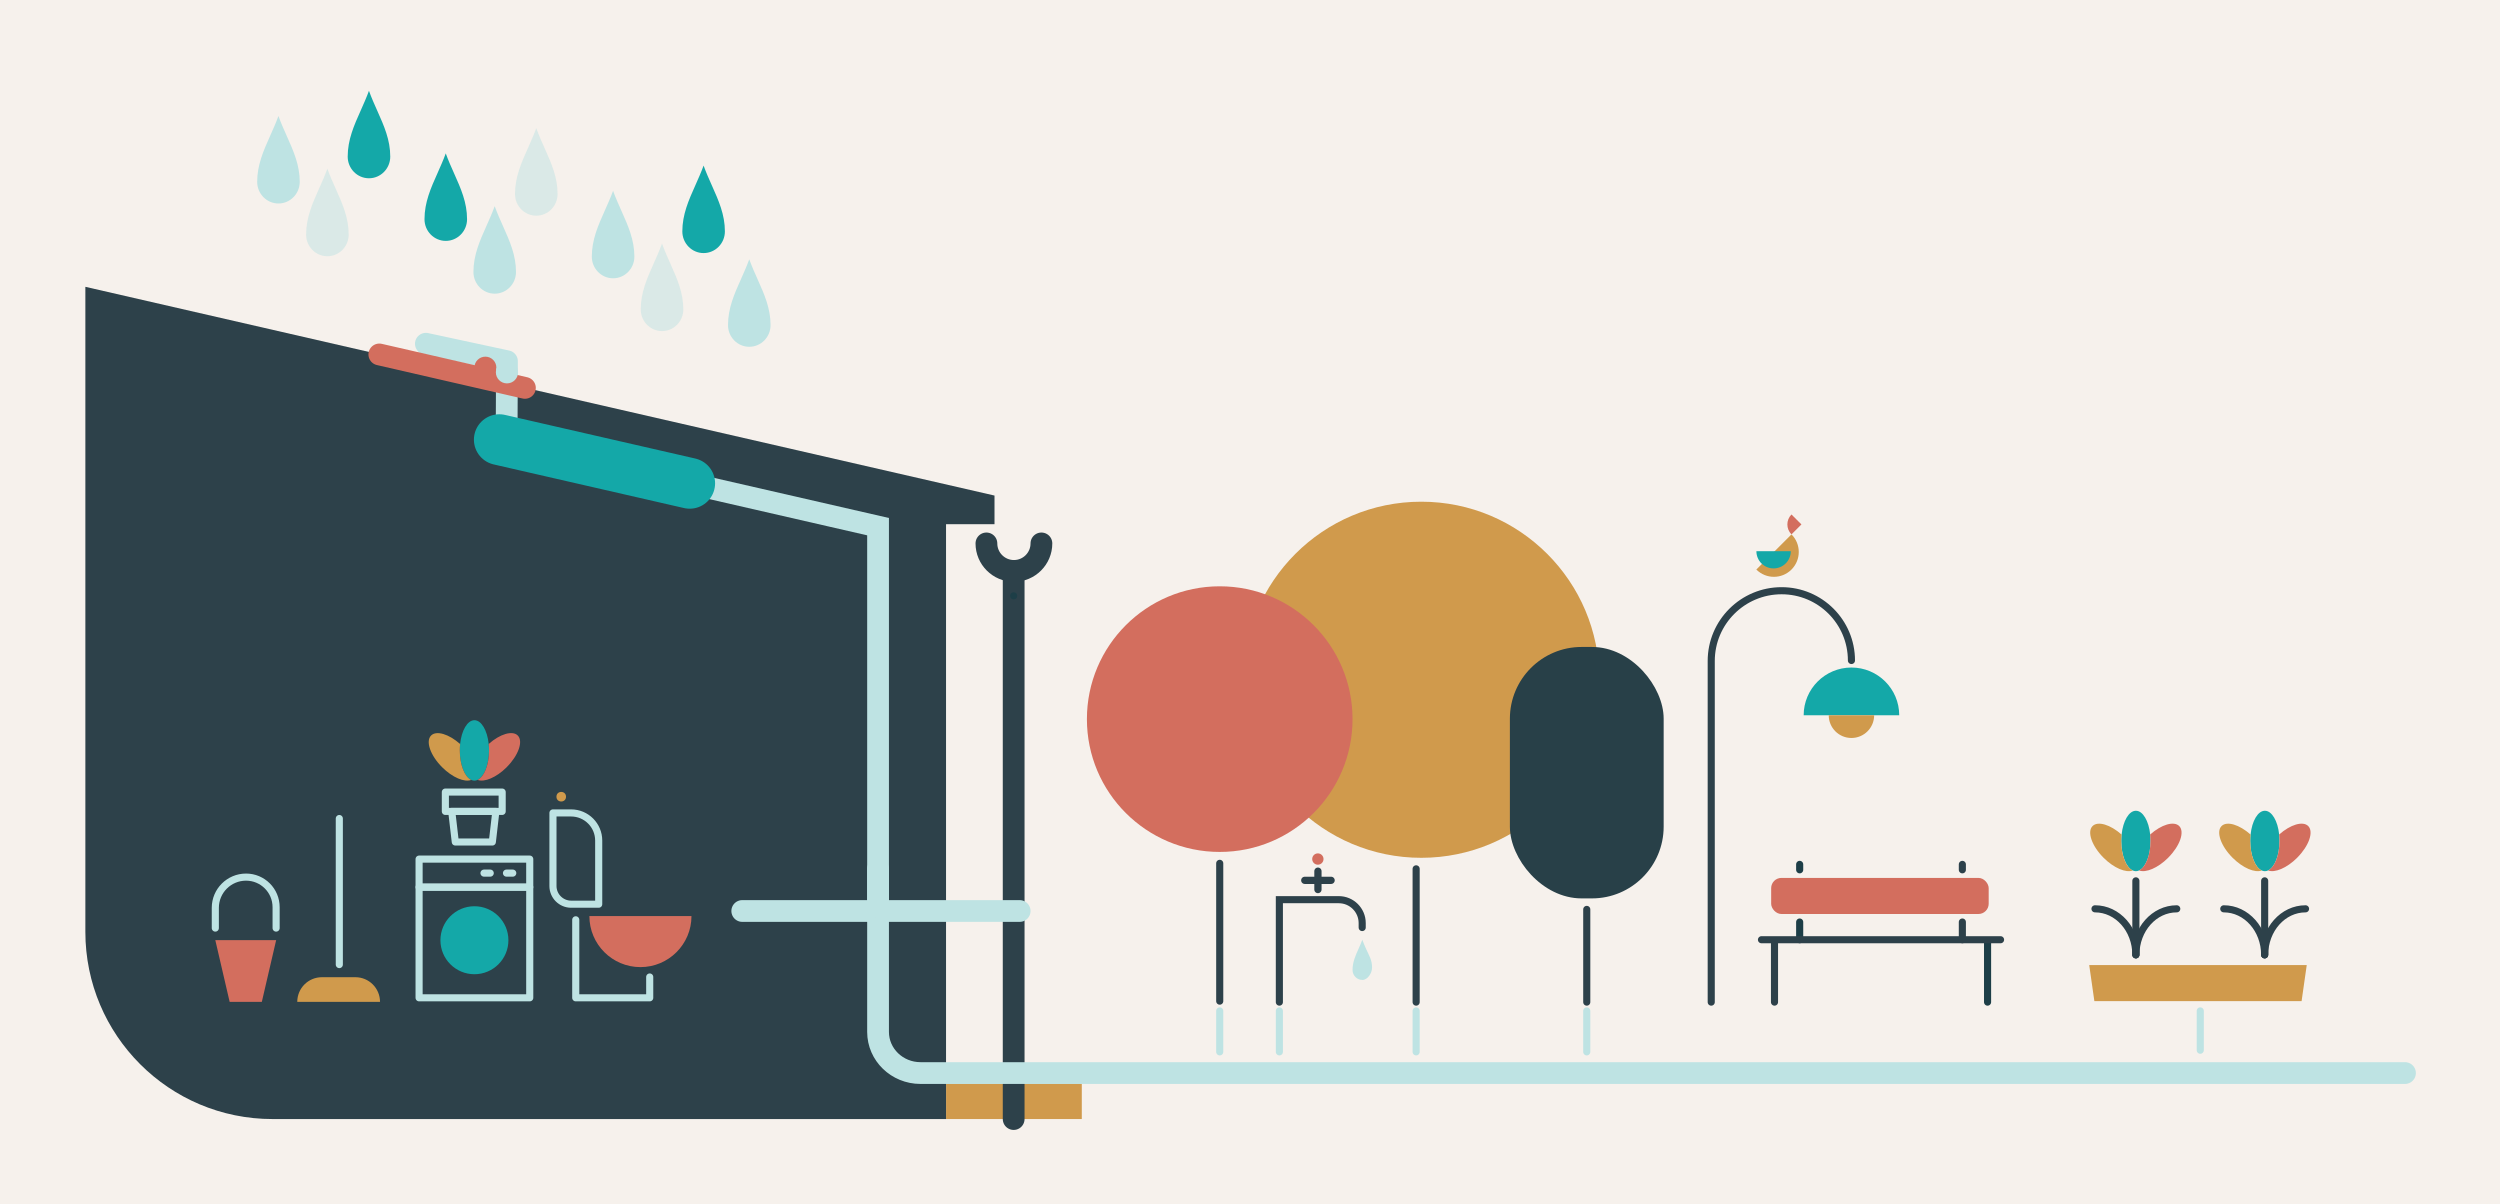 <svg xmlns="http://www.w3.org/2000/svg" xmlns:xlink="http://www.w3.org/1999/xlink" id="Calque_2" data-name="Calque 2" viewBox="0 0 689.11 332"><defs><style>      .cls-1 {        fill: #d36e5e;      }      .cls-2 {        fill: #bee3e3;      }      .cls-3 {        fill: #d36e5e;      }      .cls-4, .cls-5 {        fill: #bee3e3;      }      .cls-6, .cls-7, .cls-8, .cls-9, .cls-10, .cls-11, .cls-12, .cls-13, .cls-14, .cls-15, .cls-16, .cls-17, .cls-18 {        stroke-linecap: round;      }      .cls-6, .cls-8, .cls-9 {        stroke-width: 6px;      }      .cls-6, .cls-8, .cls-10, .cls-11, .cls-12, .cls-13, .cls-14, .cls-15, .cls-17, .cls-18 {        fill: none;      }      .cls-6, .cls-13 {        stroke-linejoin: round;      }      .cls-6, .cls-17, .cls-18 {        stroke: #bee3e3;      }      .cls-7, .cls-8, .cls-9, .cls-11, .cls-14, .cls-16 {        stroke: #2d414a;      }      .cls-7, .cls-9, .cls-19 {        fill: #d09a4c;      }      .cls-7, .cls-10, .cls-14, .cls-16, .cls-17 {        stroke-width: 1.96px;      }      .cls-20 {        fill: #1d3e47;      }      .cls-21 {        fill: #14a8a8;      }      .cls-22 {        fill: #284048;      }      .cls-23 {        fill: #14a8a8;      }      .cls-10 {        stroke: #1d3e47;      }      .cls-11 {        stroke-width: 2px;      }      .cls-24 {        fill: #2d414a;      }      .cls-12 {        stroke: #d36e5e;      }      .cls-12, .cls-18 {        stroke-width: 6px;      }      .cls-13 {        stroke: #bee3e3;        stroke-width: 1.96px;      }      .cls-5 {        opacity: .5;      }      .cls-15 {        stroke: #14a8a8;        stroke-width: 14px;      }      .cls-16 {        fill: #fff;      }      .cls-25 {        fill: #d09a4c;      }      .cls-26 {        fill: #f6f1ec;      }    </style><symbol id="Nouveau_symbole_2" data-name="Nouveau symbole 2" viewBox="0 0 132.23 77.64"><g><g><g><path class="cls-21" d="M76.43,8.33c0,3.98-1.35,7.31-3.16,8.13-.28.13-.57.2-.87.2s-.59-.07-.87-.2c-1.81-.82-3.16-4.15-3.16-8.13,0-.61.03-1.2.09-1.77.39-3.75,2.01-6.56,3.94-6.56s3.55,2.81,3.94,6.56c.06.57.09,1.16.09,1.77Z"></path><path class="cls-1" d="M81.3,12.96c-2.84,2.83-6.18,4.23-8.03,3.49,1.81-.82,3.16-4.15,3.16-8.13,0-.61-.03-1.2-.09-1.77,3.08-2.74,6.54-3.79,8-2.34,1.58,1.58.21,5.49-3.04,8.74Z"></path><path class="cls-25" d="M71.53,16.46c-1.85.73-5.19-.66-8.03-3.5-3.25-3.25-4.61-7.17-3.04-8.74,1.46-1.46,4.91-.4,8,2.34-.06.57-.09,1.16-.09,1.77,0,3.98,1.35,7.31,3.16,8.13Z"></path></g><g><rect class="cls-13" x="64.39" y="19.81" width="15.66" height="5.33"></rect><polygon class="cls-13" points="78.31 25.14 77.34 33.57 67.13 33.57 66.15 25.14 78.31 25.14"></polygon></g></g><rect class="cls-13" x="57.15" y="46.02" width="30.5" height="30.5"></rect><rect class="cls-13" x="57.15" y="38.29" width="30.5" height="7.73"></rect><circle class="cls-21" cx="72.4" cy="60.65" r="9.37"></circle><g><line class="cls-13" x1="75.04" y1="42.15" x2="76.76" y2="42.15"></line><line class="cls-13" x1="81.24" y1="42.15" x2="82.97" y2="42.15"></line></g><g><polygon class="cls-1" points="13.8 77.64 4.93 77.64 .98 60.63 17.75 60.63 13.8 77.64"></polygon><path class="cls-13" d="M.98,57.3v-5.58c0-4.68,3.79-8.47,8.47-8.47h0c4.58,0,8.29,3.71,8.29,8.29v5.76"></path></g><g><line class="cls-13" x1="35.16" y1="27.1" x2="35.16" y2="67.36"></line><path class="cls-25" d="M23.57,77.64h22.81c0-3.76-3.04-6.8-6.8-6.8h-9.21c-3.76,0-6.8,3.04-6.8,6.8h0Z"></path></g><g><path class="cls-13" d="M120.72,70.78"></path><polyline class="cls-13" points="120.72 70.78 120.72 76.52 100.33 76.52 100.33 55.02"></polyline><path class="cls-1" d="M132.23,53.99c0,7.77-6.3,14.07-14.07,14.07s-14.07-6.3-14.07-14.07h28.13Z"></path><path class="cls-13" d="M106.65,50.72h-7.58c-2.77,0-5.02-2.25-5.02-5.02v-20.14h4.99c4.21,0,7.62,3.41,7.62,7.62v17.54Z"></path><circle class="cls-25" cx="96.33" cy="21.09" r="1.32"></circle></g></g></symbol></defs><rect class="cls-26" width="689.11" height="332"></rect><path class="cls-8" d="M287.06,149.79c0,4.19-3.4,7.58-7.58,7.58s-7.58-3.4-7.58-7.58"></path><rect class="cls-19" x="260.78" y="298.68" width="37.41" height="9.78"></rect><line class="cls-9" x1="279.41" y1="157.38" x2="279.41" y2="308.46"></line><path class="cls-24" d="M274.14,136.6L23.53,79.06v177.8c0,28.5,23.1,51.6,51.6,51.6h185.64v-163.97h13.36s0-7.89,0-7.89Z"></path><g><path class="cls-4" d="M76.75,56.09c-3.23,0-5.86-2.68-5.86-5.97,0-4.68,1.75-8.61,3.61-12.76.77-1.74,1.57-3.51,2.25-5.39.7,1.95,1.52,3.78,2.32,5.57,1.83,4.09,3.55,7.95,3.55,12.58,0,3.29-2.63,5.97-5.86,5.97Z"></path><path class="cls-5" d="M90.24,70.63c-3.23,0-5.86-2.68-5.86-5.97,0-4.68,1.75-8.61,3.61-12.76.77-1.74,1.57-3.51,2.25-5.39.7,1.95,1.52,3.78,2.32,5.57,1.83,4.09,3.55,7.95,3.55,12.58,0,3.29-2.63,5.97-5.86,5.97Z"></path><path class="cls-23" d="M101.7,49.14c-3.23,0-5.86-2.68-5.86-5.97,0-4.68,1.75-8.61,3.61-12.76.77-1.74,1.57-3.51,2.25-5.39.7,1.95,1.52,3.78,2.32,5.57,1.83,4.09,3.55,7.95,3.55,12.58,0,3.29-2.63,5.97-5.86,5.97Z"></path><path class="cls-23" d="M122.87,66.4c-3.23,0-5.86-2.68-5.86-5.97,0-4.68,1.75-8.61,3.61-12.76.77-1.74,1.57-3.51,2.25-5.39.7,1.95,1.52,3.78,2.32,5.57,1.83,4.09,3.55,7.95,3.55,12.58,0,3.29-2.63,5.97-5.86,5.97Z"></path><path class="cls-4" d="M136.36,80.95c-3.23,0-5.86-2.68-5.86-5.97,0-4.68,1.75-8.61,3.61-12.76.77-1.74,1.57-3.51,2.25-5.39.7,1.95,1.52,3.78,2.32,5.57,1.83,4.09,3.55,7.95,3.55,12.58,0,3.29-2.63,5.97-5.86,5.97Z"></path><path class="cls-5" d="M147.82,59.45c-3.23,0-5.86-2.68-5.86-5.97,0-4.68,1.75-8.61,3.61-12.76.77-1.74,1.57-3.51,2.25-5.39.7,1.95,1.52,3.78,2.32,5.57,1.83,4.09,3.55,7.95,3.55,12.58,0,3.29-2.63,5.97-5.86,5.97Z"></path><path class="cls-4" d="M168.99,76.71c-3.23,0-5.86-2.68-5.86-5.97,0-4.68,1.75-8.61,3.61-12.76.77-1.74,1.57-3.51,2.25-5.39.7,1.95,1.52,3.78,2.32,5.57,1.83,4.09,3.55,7.95,3.55,12.58,0,3.29-2.63,5.97-5.86,5.97Z"></path><path class="cls-5" d="M182.48,91.26c-3.23,0-5.86-2.68-5.86-5.97,0-4.68,1.75-8.61,3.61-12.76.77-1.74,1.57-3.51,2.25-5.39.7,1.95,1.52,3.78,2.32,5.57,1.83,4.09,3.55,7.95,3.55,12.58,0,3.29-2.63,5.97-5.86,5.97Z"></path><path class="cls-23" d="M193.94,69.76c-3.23,0-5.86-2.68-5.86-5.97,0-4.68,1.75-8.61,3.61-12.76.77-1.74,1.57-3.51,2.25-5.39.7,1.95,1.52,3.78,2.32,5.57,1.83,4.09,3.55,7.95,3.55,12.58,0,3.29-2.63,5.97-5.86,5.97Z"></path><path class="cls-4" d="M206.53,95.59c-3.23,0-5.86-2.68-5.86-5.97,0-4.68,1.75-8.61,3.61-12.76.77-1.74,1.57-3.51,2.25-5.39.7,1.95,1.52,3.78,2.32,5.57,1.83,4.09,3.55,7.95,3.55,12.58,0,3.29-2.63,5.97-5.86,5.97Z"></path></g><polyline class="cls-6" points="117.39 94.75 139.74 99.56 139.64 121.44"></polyline><use width="132.23" height="77.64" transform="translate(58.37 198.52)" xlink:href="#Nouveau_symbole_2"></use><line class="cls-17" x1="606.49" y1="289.49" x2="606.49" y2="278.65"></line><path class="cls-18" d="M242.03,239.49v44.95c0,6.26,5.24,11.34,11.7,11.34h409.19"></path><g><line class="cls-17" x1="390.35" y1="289.94" x2="390.35" y2="278.65"></line><circle class="cls-19" cx="391.77" cy="187.37" r="49.08"></circle><line class="cls-7" x1="390.35" y1="276.23" x2="390.35" y2="239.49"></line></g><g><line class="cls-17" x1="336.21" y1="289.94" x2="336.21" y2="278.65"></line><polyline class="cls-14" points="336.21 275.96 336.21 253.34 336.21 237.97"></polyline><circle class="cls-1" cx="336.21" cy="198.22" r="36.61"></circle></g><g><line class="cls-17" x1="437.38" y1="289.94" x2="437.38" y2="278.65"></line><rect class="cls-22" x="416.19" y="178.33" width="42.39" height="69.31" rx="19.78" ry="19.78"></rect><line class="cls-16" x1="437.38" y1="250.67" x2="437.38" y2="276.23"></line></g><line class="cls-10" x1="547.86" y1="259.62" x2="547.86" y2="276.23"></line><line class="cls-14" x1="489.13" y1="276.23" x2="489.13" y2="259.62"></line><line class="cls-10" x1="496.07" y1="254.15" x2="496.07" y2="259.03"></line><line class="cls-14" x1="540.91" y1="254.15" x2="540.91" y2="259.03"></line><line class="cls-10" x1="496.07" y1="238.26" x2="496.07" y2="239.76"></line><line class="cls-14" x1="540.91" y1="238.26" x2="540.91" y2="239.76"></line><line class="cls-14" x1="485.54" y1="259.03" x2="551.44" y2="259.03"></line><rect class="cls-1" x="488.21" y="241.99" width="59.96" height="9.95" rx="2.83" ry="2.83"></rect><polygon class="cls-25" points="634.42 275.96 577.3 275.96 575.88 266.01 635.84 266.01 634.42 275.96"></polygon><path class="cls-14" d="M588.74,263.19c0-7.01,5.04-12.68,11.27-12.68"></path><path class="cls-14" d="M588.74,263.19c0-7.01-5.04-12.68-11.27-12.68"></path><line class="cls-14" x1="588.74" y1="242.8" x2="588.74" y2="263.19"></line><path class="cls-14" d="M624.24,263.19c0-7.01,5.04-12.68,11.27-12.68"></path><path class="cls-14" d="M624.24,263.19c0-7.01-5.04-12.68-11.27-12.68"></path><g><path class="cls-21" d="M628.33,231.81c0,3.98-1.35,7.31-3.16,8.13-.28.13-.57.2-.87.2s-.59-.07-.87-.2c-1.81-.82-3.16-4.15-3.16-8.13,0-.61.03-1.2.09-1.77.39-3.75,2.01-6.56,3.94-6.56s3.55,2.81,3.94,6.56c.06.57.09,1.16.09,1.77Z"></path><path class="cls-1" d="M633.2,236.44c-2.84,2.83-6.18,4.23-8.03,3.49,1.81-.82,3.16-4.15,3.16-8.13,0-.61-.03-1.2-.09-1.77,3.08-2.74,6.54-3.79,8-2.34,1.58,1.58.21,5.49-3.04,8.74Z"></path><path class="cls-25" d="M623.43,239.94c-1.85.73-5.19-.66-8.03-3.5-3.25-3.25-4.61-7.17-3.04-8.74,1.46-1.46,4.91-.4,8,2.34-.06.57-.09,1.16-.09,1.77,0,3.98,1.35,7.31,3.16,8.13Z"></path></g><line class="cls-14" x1="624.24" y1="242.8" x2="624.24" y2="263.19"></line><path class="cls-14" d="M510.34,182.06c0-10.62-8.62-19.23-19.25-19.23h0c-10.71,0-19.4,8.67-19.4,19.37v94.03"></path><path class="cls-21" d="M497.17,197.16c0-7.27,5.9-13.16,13.17-13.16s13.17,5.89,13.17,13.16h-26.35Z"></path><path class="cls-19" d="M516.6,197.16c0,3.45-2.8,6.26-6.26,6.26s-6.26-2.8-6.26-6.26"></path><polyline class="cls-18" points="138.29 121.38 165.86 127.7 242.03 145.17 242.03 146.9 242.03 164.24 242.03 164.15 242.03 251.11 242.03 251.11"></polyline><line class="cls-15" x1="190.11" y1="133.22" x2="137.63" y2="121.19"></line><g><path class="cls-25" d="M484.12,156.99c2.68,2.68,7.02,2.68,9.69,0,2.68-2.68,2.68-7.02,0-9.69l-9.69,9.69Z"></path><path class="cls-21" d="M484.14,151.94c0,2.62,2.12,4.74,4.74,4.74s4.74-2.12,4.74-4.74h-9.49Z"></path><path class="cls-1" d="M496.55,144.56l-2.74,2.74c-1.51-1.51-1.51-3.97,0-5.49l2.74,2.74Z"></path></g><g><path class="cls-21" d="M592.78,231.81c0,3.98-1.35,7.31-3.16,8.13-.28.13-.57.2-.87.2s-.59-.07-.87-.2c-1.81-.82-3.16-4.15-3.16-8.13,0-.61.03-1.2.09-1.77.39-3.75,2.01-6.56,3.94-6.56s3.55,2.81,3.94,6.56c.06.57.09,1.16.09,1.77Z"></path><path class="cls-1" d="M597.64,236.44c-2.84,2.83-6.18,4.23-8.03,3.49,1.81-.82,3.16-4.15,3.16-8.13,0-.61-.03-1.2-.09-1.77,3.08-2.74,6.54-3.79,8-2.34,1.58,1.58.21,5.49-3.04,8.74Z"></path><path class="cls-25" d="M587.87,239.94c-1.85.73-5.19-.66-8.03-3.5-3.25-3.25-4.61-7.17-3.04-8.74,1.46-1.46,4.91-.4,8,2.34-.06.57-.09,1.16-.09,1.77,0,3.98,1.35,7.31,3.16,8.13Z"></path></g><g><line class="cls-17" x1="352.65" y1="289.94" x2="352.65" y2="278.65"></line><line class="cls-11" x1="363.28" y1="240.13" x2="363.28" y2="245.2"></line><path class="cls-14" d="M375.48,255.67v-1.23c0-3.56-2.89-6.45-6.46-6.45h-16.37v28.24"></path><line class="cls-11" x1="366.91" y1="242.66" x2="359.65" y2="242.66"></line><path class="cls-4" d="M375.51,270.11c-1.48,0-2.69-1.23-2.69-2.74,0-2.15.8-3.95,1.66-5.86.36-.8.72-1.61,1.03-2.47.32.9.7,1.74,1.06,2.56.84,1.88,1.63,2.98,1.63,5.11,0,1.51-1.21,3.41-2.69,3.41Z"></path><circle class="cls-1" cx="363.26" cy="236.79" r="1.56"></circle></g><circle class="cls-20" cx="279.41" cy="164.24" r=".98"></circle><line class="cls-18" x1="242.03" y1="251.11" x2="204.6" y2="251.11"></line><line class="cls-18" x1="281.06" y1="251.11" x2="243.62" y2="251.11"></line><g><circle class="cls-3" cx="133.79" cy="101.34" r="3.03"></circle><line class="cls-12" x1="144.69" y1="106.92" x2="104.56" y2="97.7"></line><circle class="cls-2" cx="139.74" cy="102.62" r="3.06"></circle></g></svg>